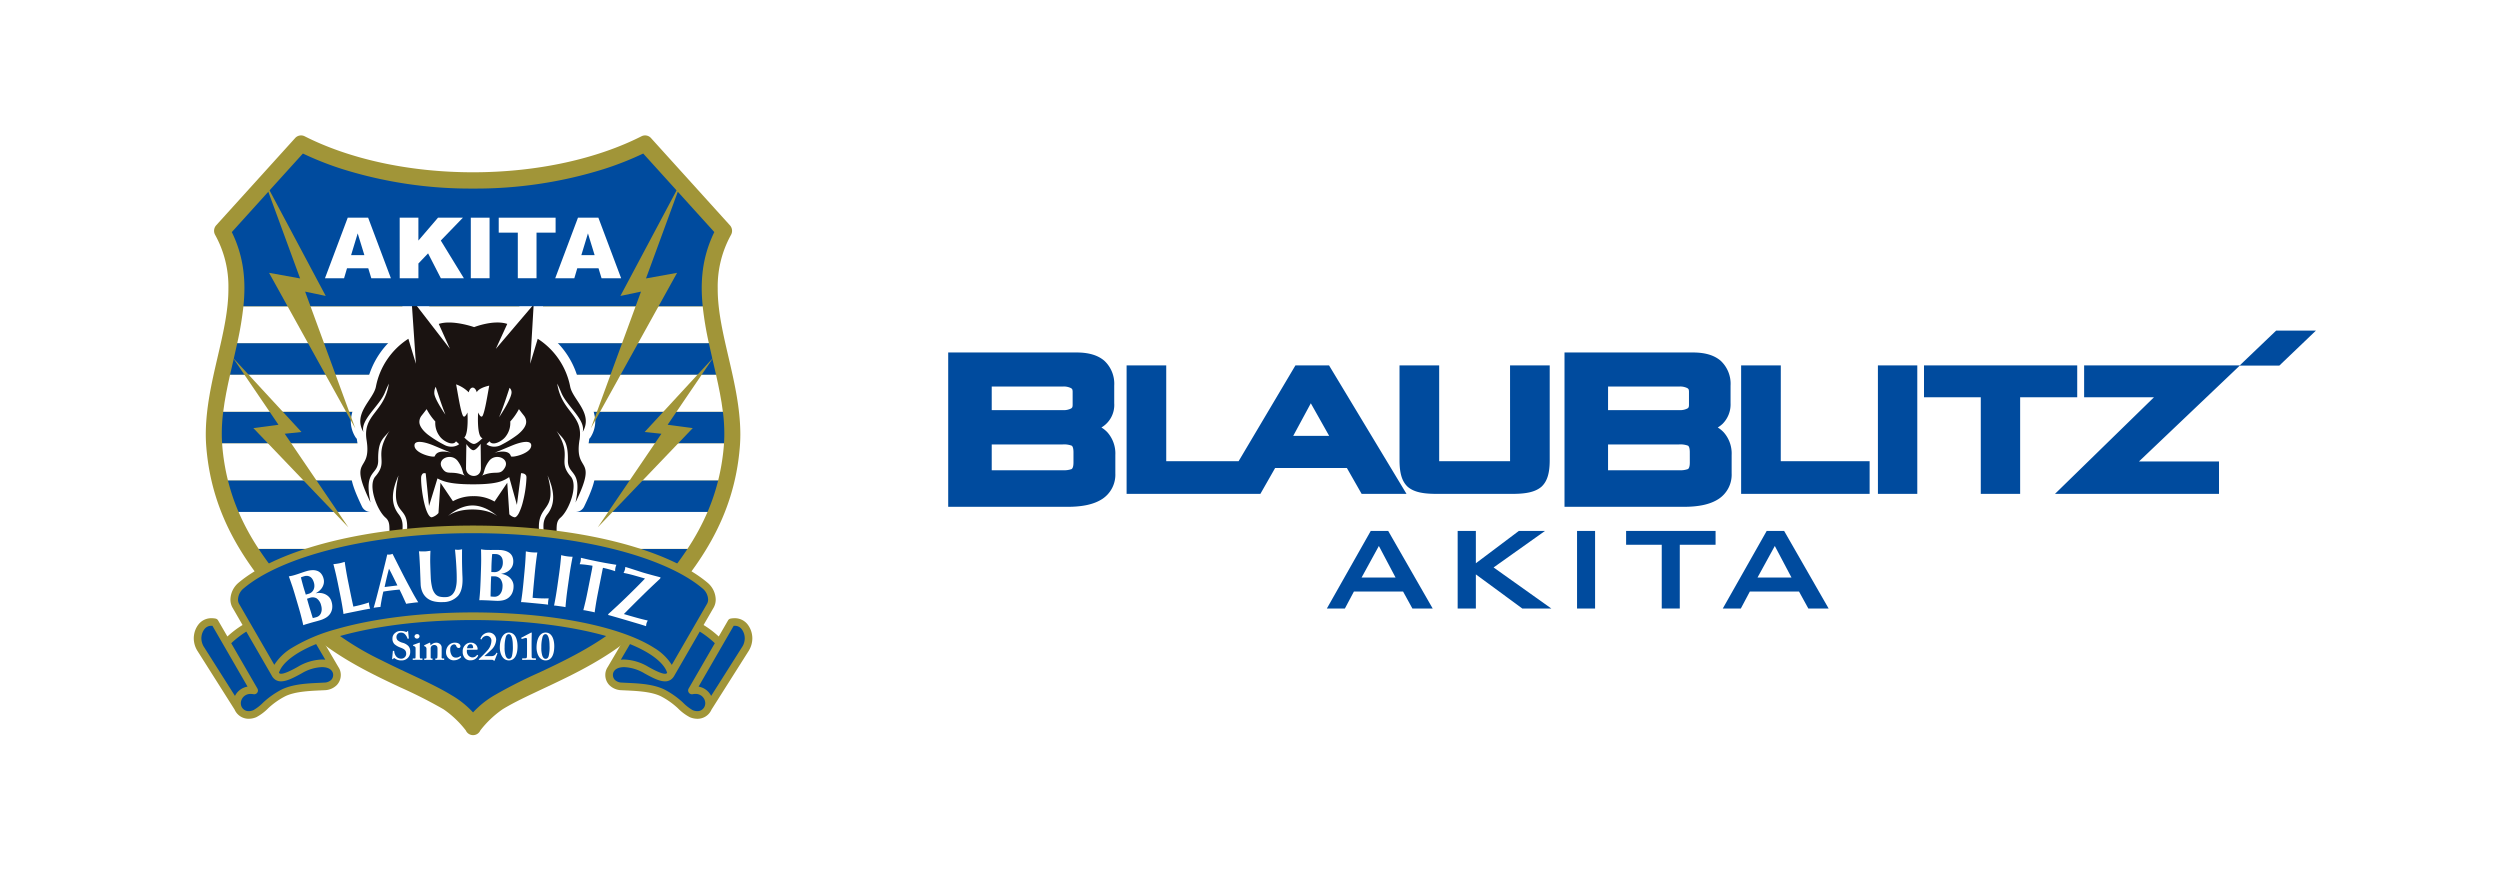 <svg xmlns="http://www.w3.org/2000/svg" width="662.963" height="230.865" viewBox="0 0 662.963 230.865"><g transform="translate(19840.85 14469.168)"><rect width="662.964" height="230.866" transform="translate(-19840.85 -14469.168)" fill="#fff"/><g transform="translate(-19845.875 -14698.164)"><g transform="translate(256.473 316.661)"><g transform="translate(100.414 53.129)"><path d="M314.724,375.648l11.64-20.575h4.627l11.8,20.575h-5.382l-2.474-4.505H321.9l-2.393,4.505Zm9.209-8.215h9.01l-4.425-8.372Z" transform="translate(-314.724 -355.073)" fill="#004b9e"/><path d="M344.545,375.648V355.073h4.825v8.574l11.4-8.574h6.937l-13.635,9.687,15.309,10.888h-7.695L349.37,366.6v9.052Z" transform="translate(-309.856 -355.073)" fill="#004b9e"/><path d="M371.762,375.648V355.073h4.783v20.575Z" transform="translate(-305.414 -355.073)" fill="#004b9e"/><path d="M397.179,358.742v16.906h-4.784V358.742h-9.449v-3.669h23.725v3.669Z" transform="translate(-303.588 -355.073)" fill="#004b9e"/><path d="M404.985,375.648l11.645-20.575h4.625l11.8,20.575h-5.381l-2.474-4.505H412.162l-2.39,4.505Zm9.21-8.215h9.012l-4.425-8.372Z" transform="translate(-299.991 -355.073)" fill="#004b9e"/></g><path d="M269.033,334.283a6.93,6.93,0,0,0,3.394-6.442v-4.651a8.324,8.324,0,0,0-2.63-6.609c-1.8-1.545-4.305-2.187-7.349-2.189H228.4v40.93h31.685c3.891-.007,6.953-.625,9.2-2.1a7.7,7.7,0,0,0,3.438-6.772v-4.873a8.471,8.471,0,0,0-2.1-6.009A7.487,7.487,0,0,0,269.033,334.283Zm-29.089-10.856h18.812a4.268,4.268,0,0,1,2.257.441c.279.227.355.3.387.874v3.619c-.033.569-.108.644-.387.871a4.238,4.238,0,0,1-2.257.443H239.944Zm21.678,20.212c-.02,1.217-.307,1.552-.513,1.68a6.068,6.068,0,0,1-2.353.3H239.944v-6.84l18.812,0v0a5.827,5.827,0,0,1,2.39.327c.169.1.456.442.476,1.654Zm58.857-25.815-15.068,25.4H286.22l0-25.4h-10.51v34.065h35.476l3.914-6.867h19.026l3.911,6.865h11.9L329.4,317.824ZM319.9,336.5l4.663-8.636,4.861,8.636Zm57.5,6.72H358.6v-25.4H348.084v25.262c.022,3.063.535,5.416,2.176,6.931,1.656,1.417,4.072,1.848,7.367,1.873H378.3c3.292-.024,5.718-.458,7.392-1.865,1.67-1.505,2.205-3.872,2.221-6.939V317.824H377.394Zm55.078-8.937a7.433,7.433,0,0,0,1.327-1.017,7.315,7.315,0,0,0,2.066-5.425v-4.651a8.329,8.329,0,0,0-2.631-6.609c-1.8-1.545-4.3-2.187-7.347-2.189H391.836v40.93h31.687c3.891-.007,6.953-.625,9.2-2.1a7.7,7.7,0,0,0,3.435-6.772v-4.873a8.472,8.472,0,0,0-2.1-6.009A7.467,7.467,0,0,0,432.472,334.283Zm-29.089-10.856h18.812a4.25,4.25,0,0,1,2.252.441c.285.227.357.3.39.874v3.619c-.033.569-.1.644-.39.871a4.22,4.22,0,0,1-2.252.443H403.383Zm21.678,20.212c-.017,1.217-.307,1.552-.519,1.68a6.01,6.01,0,0,1-2.347.3H403.383v-6.84l18.812,0v0a5.789,5.789,0,0,1,2.387.327c.173.1.462.442.479,1.654Zm24.128-25.815H438.673v34.065H472.75V343.22H449.185Zm25.756,34.065h10.438V317.824H474.945ZM527.8,317.824H487.168v8.445h15.058l0,25.62h10.439v-25.62H527.8Zm-5.9,34.065h43.5v-8.594H544.174l26.78-25.471H529.631v8.445h18.523Z" transform="translate(-228.4 -308.585)" fill="#004b9e"/><path d="M532.506,309.4l-9.722,9.294h10.553l9.718-9.294Z" transform="translate(-180.349 -309.399)" fill="#004b9e"/></g><g transform="translate(56.411 264.91)"><path d="M122.156,417.062h0a126.432,126.432,0,0,0-11.458-5.8c-8.8-4.136-19.227-9.128-27.388-17.631-13.463-14.016-22.481-27.492-24.017-46.013q-.147-1.771-.144-3.526c.065-13.773,6.064-26.722,6-38.641a28.173,28.173,0,0,0-3.526-14.177,2.186,2.186,0,0,1,.283-2.528l20.944-23.142a2.105,2.105,0,0,1,2.51-.473c11.614,5.891,27.354,9.556,44.671,9.551s33.057-3.661,44.671-9.551a2.1,2.1,0,0,1,2.508.473L198.15,288.75a2.182,2.182,0,0,1,.283,2.528,28.224,28.224,0,0,0-3.528,14.177c-.066,11.92,5.935,24.869,6,38.641,0,1.168-.045,2.345-.143,3.522-1.533,18.524-10.549,32-24.015,46.016-6.117,6.382-13.523,10.777-20.544,14.327s-13.7,6.276-18.306,9.1a26.562,26.562,0,0,0-5.938,5.624,2.106,2.106,0,0,1-3.858,0,26.435,26.435,0,0,0-5.939-5.624" transform="translate(-55.964 -264.91)" fill="#a19538"/><path d="M196.06,333.816a46.035,46.035,0,0,0-.378-5.921H63.177a46.673,46.673,0,0,0-.379,5.921c0,.827.036,1.652.088,2.475H195.976c.052-.821.084-1.648.084-2.475" transform="translate(-55.369 -254.629)" fill="#004b9e"/><path d="M191.654,312.259H66.591c-.608,2.817-1.281,5.616-1.91,8.4H193.566c-.629-2.779-1.305-5.578-1.912-8.4" transform="translate(-55.061 -257.181)" fill="#004b9e"/><path d="M194.211,343.534H64.194a54.682,54.682,0,0,0,2.829,8.4H191.381a54.311,54.311,0,0,0,2.83-8.4" transform="translate(-55.141 -252.077)" fill="#004b9e"/><path d="M84.4,374.809a74.913,74.913,0,0,0,17.224,11.347c6.842,3.466,13.519,6.167,18.6,9.274a24.125,24.125,0,0,1,5.678,4.552h0a24.142,24.142,0,0,1,5.677-4.552,128.081,128.081,0,0,1,11.87-6.02c7.941-3.721,16.811-8.036,23.946-14.6Z" transform="translate(-51.843 -246.972)" fill="#004b9e"/><path d="M184.915,359.171H71.2a91.217,91.217,0,0,0,6.28,8.4H178.635a91.218,91.218,0,0,0,6.28-8.4" transform="translate(-53.997 -249.524)" fill="#004b9e"/><path d="M189.754,303.88H67.955a87.91,87.91,0,0,1-1.632,9.747H191.386a87.636,87.636,0,0,1-1.632-9.747" transform="translate(-54.793 -258.549)" fill="#fff"/><path d="M193.821,319.476H64.935c-.743,3.292-1.414,6.556-1.811,9.793h132.5c-.4-3.237-1.067-6.5-1.808-9.793" transform="translate(-55.315 -256.003)" fill="#fff"/><path d="M195.919,335.793c.021-.225.029-.454.044-.679H62.874c.015.226.023.455.044.679a57.631,57.631,0,0,0,1.491,9.115H194.427a57.628,57.628,0,0,0,1.492-9.115" transform="translate(-55.356 -253.451)" fill="#fff"/><path d="M190.984,350.751H66.626a63.32,63.32,0,0,0,5.323,9.794H185.662a62.825,62.825,0,0,0,5.322-9.794" transform="translate(-54.744 -250.899)" fill="#fff"/><path d="M102.121,383.168c.043,0,.064.021.064.084a2.44,2.44,0,0,0,.4,1.209,1.643,1.643,0,0,0,1.4.761,1.294,1.294,0,0,0,1.376-1.238c0-.972-.444-1.291-1.566-1.713a5.029,5.029,0,0,1-1.545-.89,2.008,2.008,0,0,1-.53-1.513,1.808,1.808,0,0,1,.741-1.484,2.18,2.18,0,0,1,1.5-.506,3.324,3.324,0,0,1,1.333.255.178.178,0,0,0,.222-.033l.14-.137a.193.193,0,0,1,.147-.064c.063,0,.083.064.083.172,0,.168.171,1.649.171,1.754,0,.043-.02.063-.063.074l-.17.052c-.042.012-.084,0-.107-.064a3.011,3.011,0,0,0-.654-1.12,1.39,1.39,0,0,0-1.1-.444,1.13,1.13,0,0,0-1.185,1.07,1.277,1.277,0,0,0,.3.949,3.468,3.468,0,0,0,1.29.656,3.345,3.345,0,0,1,1.521.826,2.034,2.034,0,0,1,.532,1.514,2.207,2.207,0,0,1-2.244,2.35,2.753,2.753,0,0,1-1.8-.509c-.127-.083-.191-.126-.255-.126s-.106.085-.169.19-.106.124-.191.124-.128-.06-.128-.168c.021-.128.17-1.839.191-1.968.012-.063.022-.084.064-.084Z" transform="translate(-49.029 -246.471)" fill="#fff"/><path d="M107.083,382.4c0-.318-.064-.53-.55-.656-.1-.022-.1-.052-.1-.1v-.116c0-.044.02-.064.072-.084.148-.065,1.2-.435,1.376-.51a.707.707,0,0,1,.254-.062c.063,0,.1.041.085.126-.022.169-.022.848-.022,1.725v1.142c0,.4,0,.783.022.91.02.188.064.275.169.275h.423c.086,0,.106.022.106.074v.212c0,.063-.02.106-.085.106-.084,0-.571-.031-1.28-.031-.614,0-1.015.031-1.142.031-.055,0-.085-.021-.085-.106v-.2c0-.062.042-.084.107-.084h.464c.106,0,.159-.042.169-.212.012-.316.022-.656.022-.952Zm.359-2.615a.617.617,0,0,1-.646-.592.651.651,0,0,1,.71-.592.576.576,0,0,1,.623.547.632.632,0,0,1-.687.637" transform="translate(-48.264 -246.354)" fill="#fff"/><path d="M110.2,380.636a.543.543,0,0,1,.211-.083c.063,0,.106.041.127.126l.086.548h.063a1.8,1.8,0,0,1,.529-.422,1.68,1.68,0,0,1,.847-.251,1.48,1.48,0,0,1,.933.251,1.2,1.2,0,0,1,.58,1.09v1.525c0,.34-.013.806-.013,1.016,0,.234.128.3.256.3h.3c.1,0,.127.022.127.074v.241c0,.056-.021.077-.084.077-.084,0-.4-.031-1.142-.031-.636,0-.974.031-1.038.031s-.086-.043-.086-.127v-.181c0-.062.023-.084.128-.084h.212c.085,0,.17-.062.191-.255a8.648,8.648,0,0,0,.042-.993v-1.218c0-.421-.02-.7-.276-.908a.8.8,0,0,0-.633-.192.983.983,0,0,0-.678.276,1.087,1.087,0,0,0-.222.753v2.179c0,.233.054.359.2.359h.191c.085,0,.107.022.107.1v.19c0,.063-.022.106-.086.106s-.358-.031-.993-.031c-.656,0-1,.031-1.06.031-.042,0-.062-.043-.062-.106v-.2c0-.062.02-.084.106-.084h.211c.127,0,.275-.042.275-.212V382.14a.66.66,0,0,0-.443-.613l-.086-.044a.109.109,0,0,1-.084-.106v-.085c0-.043.042-.084.106-.1Z" transform="translate(-47.838 -246.034)" fill="#fff"/><path d="M117.908,384.276a.087.087,0,0,1,0,.127,2.571,2.571,0,0,1-1.789.814,2,2,0,0,1-1.694-.7,2.133,2.133,0,0,1-.506-1.459,2.615,2.615,0,0,1,.782-1.9,2.227,2.227,0,0,1,1.546-.611c1.226,0,1.5.635,1.5.952a.442.442,0,0,1-.465.463.676.676,0,0,1-.634-.528.623.623,0,0,0-.656-.434,1.142,1.142,0,0,0-.952,1.23,2.8,2.8,0,0,0,.413,1.713,1.228,1.228,0,0,0,1.089.57,1.713,1.713,0,0,0,1.142-.4.073.073,0,0,1,.1.01Z" transform="translate(-47.024 -246.034)" fill="#fff"/><path d="M118.821,382.741a1.6,1.6,0,0,0,1.376,1.715,1.43,1.43,0,0,0,1.281-.614c.042-.074.085-.074.127-.05l.159.093c.052.031.073.074,0,.213a2.1,2.1,0,0,1-1.927,1.12,1.83,1.83,0,0,1-1.523-.573,2.381,2.381,0,0,1-.592-1.744,2.184,2.184,0,0,1,.518-1.567,1.993,1.993,0,0,1,1.841-.781,1.726,1.726,0,0,1,1.6,1.691c0,.161-.106.17-.3.17h-2.561Zm1.313-.711c.222,0,.349-.063.349-.145,0-.318-.106-.942-.656-.942-.519,0-.836.382-.974,1.088Z" transform="translate(-46.403 -246.034)" fill="#fff"/><path d="M122.363,385.468c-.137,0-.286.01-.423.01s-.276.021-.423.021c-.064,0-.084,0-.128-.052a.206.206,0,0,1,.064-.213,29.862,29.862,0,0,0,2.159-2.179,3.968,3.968,0,0,0,1.125-2.594,1.259,1.259,0,0,0-1.273-1.353,1.54,1.54,0,0,0-1.312.89c-.043.083-.085.083-.126.06l-.169-.083c-.022-.02-.044-.042,0-.15a2.35,2.35,0,0,1,2.2-1.585A1.936,1.936,0,0,1,126,380.157a3.984,3.984,0,0,1-1.462,2.816c-.676.676-1.314,1.182-1.672,1.521h1.947a1.322,1.322,0,0,0,1.206-.8c.062-.107.084-.129.19-.065.106.042.138.084.106.17l-.72,1.818c-.043.085-.02.106-.147.106-.106,0-.106-.021-.148-.106-.065-.126-.255-.147-.637-.147Z" transform="translate(-45.806 -246.411)" fill="#fff"/><path d="M130.88,381.86c0,2.413-.825,3.768-2.283,3.768-1.82,0-2.415-2.074-2.415-3.365,0-2.392.912-4.021,2.393-4.021,1.8,0,2.305,2.031,2.305,3.619m-3.088-2.52a9.732,9.732,0,0,0-.339,2.755,6.841,6.841,0,0,0,.254,2.261c.234.636.53.848.89.848.336,0,.635-.169.8-.72a10.013,10.013,0,0,0,.233-2.835c0-1.673-.358-2.986-1.057-2.986-.382,0-.614.235-.783.677" transform="translate(-45.023 -246.411)" fill="#fff"/><path d="M132.6,380.209c0-.319-.063-.55-.254-.55a1.324,1.324,0,0,0-.443.086l-.634.19c-.043.022-.086.022-.107-.021l-.085-.213c-.022-.042,0-.085.065-.126l2.433-1.27a.418.418,0,0,1,.19-.064c.062,0,.085.04.085.169,0,.085-.044,1.733-.044,3.1v.443c0,.362.021,2.372.021,2.509,0,.548.043.614.637.614h.382c.083,0,.1.03.1.074v.262c0,.065-.022.086-.1.086s-1.525-.031-1.695-.031c-.212,0-1.692.031-1.756.031s-.084-.021-.084-.077v-.271c0-.065.041-.074.115-.074h.414c.634,0,.719-.022.739-.583.021-.3.021-1.9.021-2.2Z" transform="translate(-44.225 -246.411)" fill="#fff"/><path d="M139.252,381.86c0,2.413-.825,3.768-2.286,3.768-1.819,0-2.411-2.074-2.411-3.365,0-2.392.91-4.021,2.392-4.021,1.8,0,2.306,2.031,2.306,3.619m-3.091-2.52a9.774,9.774,0,0,0-.34,2.755,6.829,6.829,0,0,0,.256,2.261c.233.636.53.848.889.848.339,0,.634-.169.8-.72a10.013,10.013,0,0,0,.233-2.835c0-1.673-.359-2.986-1.056-2.986-.382,0-.615.235-.785.677" transform="translate(-43.656 -246.411)" fill="#fff"/><path d="M155.512,344.224a3.916,3.916,0,0,1-.343-1.851,12.343,12.343,0,0,1,.185-2.037l-.826-.135h0l.824.13c.036-.235.065-.469.088-.7a2.515,2.515,0,0,0,.42-.525,8.073,8.073,0,0,0,1.184-4.155,11.649,11.649,0,0,0-2.293-6.27,13.021,13.021,0,0,1-1.9-3.372,22.011,22.011,0,0,0-9.649-14.294,2.773,2.773,0,0,0-.384-.216l.391-6.665a2.519,2.519,0,0,0-4.433-1.781l-3.9,4.576a2.5,2.5,0,0,0-.4-.169,10.83,10.83,0,0,0-3.4-.5,20.807,20.807,0,0,0-6.214,1.09,24.382,24.382,0,0,0-6.64-1.088,11.063,11.063,0,0,0-3.5.508h0l-4.435-5.747a2.522,2.522,0,0,0-4.511,1.713l.556,8.1a3.086,3.086,0,0,0-.3.177A22.011,22.011,0,0,0,96.4,325.314a12.925,12.925,0,0,1-1.9,3.372,11.658,11.658,0,0,0-2.292,6.27,8.068,8.068,0,0,0,1.189,4.156,2.568,2.568,0,0,0,.414.523c.024.23.056.461.093.7a12.757,12.757,0,0,1,.186,2.039,3.759,3.759,0,0,1-.586,2.3,12.1,12.1,0,0,0-.785,1.463,6.259,6.259,0,0,0-.486,2.471c.03,2.211.856,4.646,2.948,9a2.518,2.518,0,0,0,2.088,1.413,11.227,11.227,0,0,0,2.525,3.43c.078.076.042.043.059.065a4.463,4.463,0,0,1,.1,1.232,8.485,8.485,0,0,0,1.505,5.2c1.427,1.936,3.791,3.486,7.734,4.923a2.515,2.515,0,0,0,2.4-.377c.178.072.35.137.519.2a2.216,2.216,0,0,1,1.269.933,3.488,3.488,0,0,1,.376,1.783c0,.169-.007.355-.02.561a2.516,2.516,0,0,0,1.971,2.621,6.4,6.4,0,0,0,.512,1.042,10.331,10.331,0,0,0,3.173,3.155,2.52,2.52,0,0,0,3.206-3.86,5.587,5.587,0,0,1-.922-1.124.911.911,0,0,1-.048-.092,2.443,2.443,0,0,1,.12-.314,12.215,12.215,0,0,0,1.446-5.557c0-.39-.021-.8-.058-1.214-.156-1.466-.443-2.582-.543-3.606.764.05,1.391.086,1.787.1.09.007.181.013.273.012h0c.078,0,.152,0,.228-.012.4-.019,1.025-.055,1.795-.1-.1,1.02-.389,2.14-.54,3.6q-.061.633-.062,1.227a10.873,10.873,0,0,0,1.007,4.589c.227.506.412.883.5,1.1.029.08.048.138.06.173a1.978,1.978,0,0,1-.159.271,7.048,7.048,0,0,1-.812.947,2.519,2.519,0,0,0,3.206,3.857,10.349,10.349,0,0,0,3.174-3.155,6.235,6.235,0,0,0,.509-1.041,2.516,2.516,0,0,0,1.973-2.638c-.013-.192-.021-.373-.021-.544a3.456,3.456,0,0,1,.377-1.783,2.213,2.213,0,0,1,1.267-.933c.169-.062.343-.127.519-.2a2.521,2.521,0,0,0,2.4.377,19.213,19.213,0,0,0,6.548-3.6,8.048,8.048,0,0,0,2.215-3.283,11.953,11.953,0,0,0,.49-3.826,2.453,2.453,0,0,1,.077-.628c.028-.05-.023.006.064-.081a11.247,11.247,0,0,0,2.525-3.43,2.511,2.511,0,0,0,2.086-1.413c2.093-4.353,2.915-6.789,2.95-9a6.3,6.3,0,0,0-.49-2.471c-.45-1.017-.853-1.511-1.025-1.916" transform="translate(-50.568 -259.175)" fill="#fff"/><path d="M152.513,339.582c1.079-6.775-4.766-7.289-5.914-14.953.315.647.678,1.453,1.093,2.453,1.459,3.514,6.561,7.227,5.647,10.391,2.92-4.925-2.689-8.626-3.312-12.066a19.473,19.473,0,0,0-8.6-12.663l-2,6.629.924-15.736-10.034,11.785,3.03-6.618c-3.612-1.2-8.785.852-8.785.852s-5.759-2.045-9.378-.845l2.967,6.611-10.2-13.206,1.171,17.158-2-6.629a19.473,19.473,0,0,0-8.6,12.663c-.623,3.44-6.229,7.141-3.314,12.066-.911-3.164,4.192-6.877,5.651-10.391.413-1,.778-1.806,1.09-2.453-1.146,7.664-6.99,8.179-5.912,14.953,1.458,9.145-5.122,3.853,1.054,16.571-1.923-8.9,2.1-7.031,2.025-11.219-.1-5.493,1.531-5.752,3.044-7.81-4.5,6.94-.069,7.852-3.787,12.123-2.074,2.381.437,9,2.7,10.934,2.953,2.525-2.684,6.877,8.614,10.963-7.217-5.11-2.188-8.091-5.139-11.866-2.23-2.851-1.822-6.286-.038-10.3-2.532,11.476,2.789,7.26,2.261,14.6-.322,4.51,3.327,6.479,5.837,7.39,2.7.979,3.459,3.164,3.277,5.8,2.005-6.684-3.462-5.979-3.462-9.323a4.914,4.914,0,0,1,.563-2.752c-.106,1.234.691,3.186,2.91,4.862,5.236,3.955-2.2,7.213,4.547,11.784-4.01-4.045.363-4.045-.181-9.848-.187-1.974-.954-3.925-.378-6.52,1.939.147,3.712.251,4.384.284h0c.675-.033,2.447-.137,4.385-.284.576,2.6-.188,4.546-.377,6.52-.548,5.8,3.828,5.8-.18,9.848,6.743-4.57-.69-7.829,4.547-11.784,2.219-1.676,3.012-3.628,2.912-4.862a4.954,4.954,0,0,1,.56,2.752c0,3.344-5.467,2.639-3.462,9.323-.183-2.641.573-4.825,3.277-5.8,2.511-.911,6.162-2.88,5.837-7.39-.528-7.34,5.075-4.616,2.264-14.6,1.782,4.012,2.188,7.447-.038,10.3-2.955,3.775,2.078,6.756-5.143,11.866,11.3-4.086,5.664-8.438,8.617-10.963,2.262-1.933,4.776-8.553,2.7-10.934-3.721-4.271.707-5.183-3.789-12.123,1.513,2.058,3.145,2.317,3.046,7.81-.081,4.189,3.943,2.318,2.021,11.219,6.178-12.719-.4-7.426,1.056-16.571" transform="translate(-50.214 -258.821)" fill="#1a1311"/><path d="M136.366,345.912c-.2-.439-.635-.687-1.383-.7l-1.093,8.407-2.053-7.372a9.19,9.19,0,0,1-1.843,1c-1.345.522-3.468.92-7.62.922s-6.344-.339-7.831-.824a10.666,10.666,0,0,1-1.719-.746l-2.242,7.326-.877-8.671a2,2,0,0,0-.363-.048c-.4.016-.516.145-.784.7a3.06,3.06,0,0,0-.073.843c-.006,2.067.636,6.9,1.733,9.078.364.741.769,1.1,1.05,1.077a.418.418,0,0,0,.076,0,3.664,3.664,0,0,0,1.745-1.128l.525-8.032,3.314,4.9a10.932,10.932,0,0,1,5.451-1.335h.016a10.627,10.627,0,0,1,5.559,1.431l3.379-4.995.548,8.372a2.669,2.669,0,0,0,1.346.789.386.386,0,0,0,.074,0c.294.023.735-.368,1.132-1.142a14.976,14.976,0,0,0,1.052-2.991,30.326,30.326,0,0,0,.936-6.245,2.125,2.125,0,0,0-.055-.62M115.587,356.6s1.96-1.761,6.512-1.761,6.579,1.761,6.579,1.761-2.933-2.824-6.547-2.824-6.544,2.824-6.544,2.824m-3.468-15.894c.687-1.863,3.668-1.081,4.345-.914-.615-.2-3.492-1.43-4.637-1.909-2.26-.943-5.005-1.554-5.1-.108-.154,2.229,5.209,3.436,5.4,2.931m20.453-2.823c-1.147.479-4.02,1.7-4.639,1.909.679-.166,3.855-.949,4.347.914.135.518,5.546-.7,5.4-2.931-.1-1.446-2.844-.835-5.1.108M114,343.748c1.388,2.382,2.389.462,6.29,2.2-1.031-.4-.373-1.588-2.062-3.917s-5.637-.7-4.227,1.715m8.347-4.624c-.748,0-1.86-1.631-1.86-1.631s-.09,5.522-.09,6.4c0,2.558,3.946,2.913,3.946,0,0-1.072-.07-6.454-.07-6.454s-1.178,1.684-1.926,1.684m2.057,6.826c3.9-1.74,4.9.18,6.292-2.2,1.409-2.419-2.543-4.039-4.231-1.715s-1.029,3.515-2.061,3.917m-14.03-10.889a29.564,29.564,0,0,0,4.227,2.627,3.878,3.878,0,0,0,1.9.5,3.561,3.561,0,0,0,1.556-.345,2.068,2.068,0,0,0,.513-.333c-.028-.027-.058-.059-.092-.086-.185-.176-.444-.4-.746-.668-.76,1.375-3.4-.021-4.3-1.307a5.788,5.788,0,0,1-1.183-3.939,15.87,15.87,0,0,1-2.3-3.283c-.339.453-.793,1.049-1.384,1.788a2.692,2.692,0,0,0-.542,1.561c-.024,1.126.947,2.387,2.347,3.487m15.434,2.449a2.121,2.121,0,0,0,.352.245,3.538,3.538,0,0,0,1.722.43,3.882,3.882,0,0,0,1.9-.5A29.56,29.56,0,0,0,134,335.061c1.4-1.1,2.373-2.361,2.349-3.487a2.7,2.7,0,0,0-.54-1.558c-.591-.74-1.05-1.338-1.385-1.791a15.885,15.885,0,0,1-2.3,3.283,5.772,5.772,0,0,1-1.181,3.939c-.9,1.287-3.539,2.682-4.3,1.307-.219.193-.42.37-.584.518-.1.085-.186.169-.259.238M112.349,322.3a3.5,3.5,0,0,0-.366,1.691c0,.982,1.27,3.273,2.95,5.7-1.063-2.642-1.957-5.523-2.584-7.387m8.423,6.813s.376,5.572-.843,6.643c1.071,1.038,2,1.7,2.563,1.7.529,0,1.346-.6,2.286-1.537-1.611-.294-1.171-6.811-1.171-6.811s.783,1.859,1.256.747c.614-1.431,1.184-5.125,1.689-7.863-1.63.356-3.031,1.026-3.3,1.776-.443-1.585-1.66-1.758-2.141,0a8.907,8.907,0,0,0-3.342-2.11c.521,2.761,1.11,6.71,1.749,8.2.477,1.112,1.257-.747,1.257-.747m11.167-6.543c-.68,2.04-1.646,5.125-2.786,7.822,1.845-2.748,3.313-5.5,3.313-6.591a1.622,1.622,0,0,0-.527-1.231" transform="translate(-48.199 -255.646)" fill="#fff"/><path d="M129.431,278.328c-17.217,0-32.962-3.473-45.124-9.294L65.454,289.869a32.91,32.91,0,0,1,3.341,14.913c-.009,1.6-.1,3.2-.264,4.787-1.162,11.6-5.786,22.892-5.732,33.856q0,1.583.133,3.156c1.049,12.4,5.577,22.279,12.971,32,12.27-6,31.675-9.875,53.528-9.875s41.261,3.876,53.531,9.877c7.4-9.722,11.922-19.6,12.971-32,.09-1.048.128-2.1.128-3.156.057-10.963-4.567-22.257-5.73-33.856-.159-1.588-.254-3.187-.264-4.787a32.853,32.853,0,0,1,3.343-14.913l-18.855-20.835c-12.163,5.821-27.9,9.289-45.123,9.294" transform="translate(-55.369 -264.237)" fill="none"/><path d="M204.483,383a5.977,5.977,0,0,0-1.285-3.037,4.3,4.3,0,0,0-3.372-1.545,5.458,5.458,0,0,0-1.056.1,1.007,1.007,0,0,0-.682.484l-2.466,4.269a24.65,24.65,0,0,0-4.019-3.048l2.728-4.723.022-.043a4.364,4.364,0,0,0,.47-2.014,6.012,6.012,0,0,0-2.185-4.453c-10.826-9.058-34.54-15.115-62.165-15.139-27.625.024-51.338,6.081-62.144,15.122a6.022,6.022,0,0,0-2.2,4.469,4.417,4.417,0,0,0,.47,2.019l.022.038,2.727,4.723a24.819,24.819,0,0,0-4.02,3.048L62.858,379a1.015,1.015,0,0,0-.683-.484,5.478,5.478,0,0,0-1.057-.1,4.3,4.3,0,0,0-3.371,1.545,5.947,5.947,0,0,0-1.284,3.033,5.3,5.3,0,0,0-.051.756,6.35,6.35,0,0,0,.854,3.144l0,.006,9.972,15.754a4.049,4.049,0,0,0,3.733,2.432h.019a5.316,5.316,0,0,0,1.989-.412,12.838,12.838,0,0,0,3.2-2.406,20.284,20.284,0,0,1,4.307-3.06c2.813-1.487,7.524-1.537,10.64-1.7a4.7,4.7,0,0,0,3.213-1.361,3.869,3.869,0,0,0,1.061-2.675,3.765,3.765,0,0,0-.378-1.655h0v0c-.008-.017-.022-.033-.031-.052a4.18,4.18,0,0,0-.251-.432l-3.974-6.773c9.48-3.423,23.773-5.667,39.706-5.653,13.859,0,26.462,1.668,35.756,4.371,1.4.4,2.708.835,3.948,1.285l-3.974,6.772a4.069,4.069,0,0,0-.28.486,3.765,3.765,0,0,0-.379,1.659,3.873,3.873,0,0,0,1.061,2.672,4.7,4.7,0,0,0,3.214,1.361c3.115.165,7.826.215,10.638,1.7a20.42,20.42,0,0,1,4.31,3.063,12.794,12.794,0,0,0,3.2,2.4,5.286,5.286,0,0,0,1.99.414h.02a4.046,4.046,0,0,0,3.73-2.429l9.972-15.756,0-.006a6.336,6.336,0,0,0,.855-3.144,5.521,5.521,0,0,0-.05-.751" transform="translate(-56.411 -250.393)" fill="#a19538"/><path d="M75.833,388.489a.8.8,0,0,0,.154.149.663.663,0,0,0,.409.1c.613.028,2.109-.511,4.489-1.876a13.352,13.352,0,0,1,6.345-1.9,7.261,7.261,0,0,1,.889.049l-2.43-4.145c-5.63,2.278-9.1,5.081-9.856,7.62" transform="translate(-53.241 -245.982)" fill="#004b9e"/><path d="M89,387.444a11.406,11.406,0,0,0-5.351,1.638c-2.492,1.389-4.055,2.109-5.481,2.136a2.684,2.684,0,0,1-1.553-.454,3.108,3.108,0,0,1-.967-1.138l-6.7-11.6a24.621,24.621,0,0,0-4,3.086L71.9,393.133a1.005,1.005,0,0,1-1.059,1.491,4,4,0,0,0-.7-.065,2.514,2.514,0,0,0-2.65,2.422c0,.058,0,.119.01.186a2.061,2.061,0,0,0,2.093,1.954,3.269,3.269,0,0,0,1.228-.264,11.811,11.811,0,0,0,2.62-2.044,22.344,22.344,0,0,1,4.722-3.348c3.53-1.8,8.409-1.724,11.446-1.922a2.693,2.693,0,0,0,1.87-.733,1.87,1.87,0,0,0,.5-1.29,1.756,1.756,0,0,0-.17-.764c-.4-.807-1.288-1.295-2.816-1.313" transform="translate(-55.016 -246.447)" fill="#004b9e"/><path d="M58.693,382.094h0l8.357,13.2a4.583,4.583,0,0,1,3.338-2.464l-9.309-16.122c-.085,0-.164-.009-.243-.009a2.268,2.268,0,0,0-1.832.832,3.979,3.979,0,0,0-.828,2.007,3.322,3.322,0,0,0-.031.48,4.482,4.482,0,0,0,.541,2.06Z" transform="translate(-56.128 -246.663)" fill="#004b9e"/><path d="M156.2,380.869l-2.43,4.145a6.707,6.707,0,0,1,.827-.049h.062a13.352,13.352,0,0,1,6.343,1.9c2.381,1.366,3.876,1.9,4.489,1.876a.664.664,0,0,0,.408-.1.687.687,0,0,0,.156-.149c-.757-2.539-4.224-5.34-9.855-7.62" transform="translate(-40.52 -245.982)" fill="#004b9e"/><path d="M151.965,389.526a1.871,1.871,0,0,0,.5,1.286,2.7,2.7,0,0,0,1.873.733c3.038.2,7.913.119,11.445,1.922a22.6,22.6,0,0,1,4.722,3.344,11.68,11.68,0,0,0,2.617,2.046,3.271,3.271,0,0,0,1.231.265,2.06,2.06,0,0,0,2.091-1.947,1.624,1.624,0,0,0,.009-.2,2.514,2.514,0,0,0-2.647-2.419,3.522,3.522,0,0,0-.7.071,1.011,1.011,0,0,1-1.06-1.5l6.941-12.025A24.661,24.661,0,0,0,175,378.02l-6.7,11.6a3.151,3.151,0,0,1-.968,1.146,2.7,2.7,0,0,1-1.555.455c-1.425-.026-2.99-.748-5.478-2.137a11.417,11.417,0,0,0-5.353-1.638c-1.526.019-2.417.506-2.814,1.311l0,0a1.711,1.711,0,0,0-.168.765" transform="translate(-40.814 -246.448)" fill="#004b9e"/><path d="M182.873,377.532a2.263,2.263,0,0,0-1.832-.832c-.076,0-.155,0-.24.009l-9.309,16.122a4.57,4.57,0,0,1,3.335,2.464l8.359-13.206.007-.01c.01-.019.031-.057.058-.108a4.543,4.543,0,0,0,.2-.443,4.319,4.319,0,0,0,.286-1.509,3.609,3.609,0,0,0-.033-.484,3.944,3.944,0,0,0-.827-2" transform="translate(-37.627 -246.663)" fill="#004b9e"/><path d="M181.534,390.5l9.4-16.28a2.4,2.4,0,0,0,.227-1.055,3.985,3.985,0,0,0-1.489-2.928c-10.028-8.493-33.544-14.675-60.846-14.647-27.3-.028-50.813,6.155-60.825,14.629a4,4,0,0,0-1.506,2.945,2.432,2.432,0,0,0,.234,1.072L76.119,390.5a14.043,14.043,0,0,1,4.684-4.505,45.688,45.688,0,0,1,11.7-4.943c9.547-2.768,22.294-4.449,36.318-4.453,21.049.021,39.176,3.74,48.025,9.4a14.027,14.027,0,0,1,4.683,4.505" transform="translate(-54.765 -250.11)" fill="#004b9e"/><path d="M182.278,381.8h0Z" transform="translate(-35.866 -245.831)" fill="#004b9e"/><path d="M78.923,368.07c-.264-.8-.547-1.6-.841-2.406.212-.035.437-.08.683-.129s.515-.121.813-.209c.512-.15,1.046-.326,1.6-.521s1.084-.372,1.6-.525a6.223,6.223,0,0,1,1.518-.261,3.454,3.454,0,0,1,1.3.179,2.38,2.38,0,0,1,1.009.687,3.245,3.245,0,0,1,.653,1.252,2.842,2.842,0,0,1,.086,1.418,3.324,3.324,0,0,1-.473,1.146,3.737,3.737,0,0,1-.783.854,4.743,4.743,0,0,1-.841.556l.01.04a3.959,3.959,0,0,1,1.024-.088,3.791,3.791,0,0,1,1.217.245,3.424,3.424,0,0,1,1.134.722,2.917,2.917,0,0,1,.775,1.335,4.189,4.189,0,0,1,.164,1.84,3.408,3.408,0,0,1-.585,1.444,3.565,3.565,0,0,1-1.145,1.021,6.764,6.764,0,0,1-1.5.636c-.477.144-.922.268-1.337.377s-.848.228-1.3.363c-.321.094-.651.192-.99.29a7.3,7.3,0,0,0-.8.279c-.176-.792-.371-1.6-.584-2.422s-.471-1.75-.781-2.791l-.756-2.564q-.459-1.565-.86-2.77m5.43-1.622a1.88,1.88,0,0,0-.536-.6,1.844,1.844,0,0,0-.73-.3,2.088,2.088,0,0,0-.947.085c-.262.078-.442.134-.542.17a2.277,2.277,0,0,0-.319.145c.114.472.234.949.364,1.43s.242.885.337,1.212.2.663.3.97.192.62.287.948l.806-.238a2.042,2.042,0,0,0,.7-.369,2.02,2.02,0,0,0,.52-.639,2.289,2.289,0,0,0,.247-.878,2.957,2.957,0,0,0-.131-1.11,3.85,3.85,0,0,0-.352-.828m1.127,5.077a2.139,2.139,0,0,0-1.829-.169c-.166.049-.308.1-.426.137s-.231.079-.339.109c.078.265.156.537.234.824s.174.622.288,1.011c.088.3.183.608.282.922s.191.615.281.92.173.576.252.827.145.455.194.619c.168-.037.327-.073.472-.109s.319-.084.522-.142a1.829,1.829,0,0,0,1.18-1.077,2.7,2.7,0,0,0,.194-.928,3.519,3.519,0,0,0-.162-1.141,3.058,3.058,0,0,0-1.146-1.8" transform="translate(-52.874 -248.733)" fill="#fff"/><path d="M88.856,365.2q-.288-1.235-.614-2.472c.211-.015.442-.038.689-.072s.525-.076.831-.135.576-.127.815-.2.462-.137.663-.2q.183,1.267.4,2.515c.142.834.32,1.786.537,2.849l.53,2.621q.223,1.1.439,2.116t.387,1.768c.693-.141,1.385-.3,2.071-.48s1.376-.385,2.065-.618c0,.147.013.278.023.4a4.5,4.5,0,0,0,.079.485c.042.2.081.363.116.477a1.385,1.385,0,0,0,.113.279c-.332.052-.74.127-1.223.215s-1.143.224-1.984.393l-1.811.366-1.088.221c-.275.055-.48.1-.62.135s-.256.069-.35.1c-.113-.807-.242-1.624-.385-2.458s-.321-1.783-.537-2.849l-.532-2.62c-.215-1.065-.42-2.014-.612-2.836" transform="translate(-51.215 -249.042)" fill="#fff"/><path d="M109.252,373.151c-.3.007-.583.034-.848.066s-.526.063-.786.1-.52.065-.787.1-.526.08-.782.136c-.277-.613-.562-1.235-.854-1.874s-.6-1.273-.913-1.907c-.4.036-.793.078-1.189.117s-.79.087-1.186.14c-.322.036-.64.081-.962.128s-.64.1-.957.148q-.248,1.042-.439,2.075t-.332,2.021a2.635,2.635,0,0,0-.441.017l-.433.053c-.15.019-.3.038-.446.056a3.341,3.341,0,0,0-.478.1c.108-.357.247-.85.42-1.477s.359-1.34.562-2.129.421-1.642.653-2.547.463-1.826.691-2.753.455-1.838.676-2.736.419-1.737.6-2.51c.124.009.245.019.359.023a2.069,2.069,0,0,0,.356-.014,2.226,2.226,0,0,0,.347-.071l.343-.113c.533,1.053,1.1,2.186,1.711,3.39s1.213,2.389,1.822,3.549,1.2,2.258,1.763,3.294,1.079,1.912,1.53,2.624m-7.763-8.92q-.337,1.232-.62,2.424t-.544,2.435l3.39-.42q-.558-1.138-1.095-2.232t-1.131-2.207" transform="translate(-49.717 -249.341)" fill="#fff"/><path d="M111.861,373.1a4.626,4.626,0,0,1-1.84-.794,4.261,4.261,0,0,1-1.277-1.534,5.729,5.729,0,0,1-.55-2.346c-.026-.525-.045-.99-.058-1.4s-.029-.794-.045-1.148-.029-.694-.038-1.022-.023-.668-.041-1.018c-.05-1.063-.1-1.919-.141-2.573s-.086-1.145-.126-1.47c.25.015.5.027.767.031s.516,0,.767,0,.5-.035.761-.067.515-.066.762-.1q-.1,1.914-.055,3.555t.121,3.328a14,14,0,0,0,.379,2.875,4.148,4.148,0,0,0,.8,1.662,2.237,2.237,0,0,0,1.2.741,5.775,5.775,0,0,0,1.612.121,2.46,2.46,0,0,0,1.722-.674,3.659,3.659,0,0,0,.886-1.617,8.708,8.708,0,0,0,.293-2.265q.016-1.272-.051-2.645-.065-1.356-.165-2.7c-.066-.893-.148-1.795-.241-2.7.174.021.345.036.506.048a3.252,3.252,0,0,0,.449.006,2.945,2.945,0,0,0,.464-.051c.149-.027.3-.058.464-.092-.013.29-.019.676-.02,1.163s0,1.047,0,1.683.017,1.335.036,2.1.047,1.575.087,2.426q.162,3.415-1.164,4.965a5.371,5.371,0,0,1-4.029,1.677,8.869,8.869,0,0,1-2.24-.161" transform="translate(-48.032 -249.513)" fill="#fff"/><path d="M122,361.818c0-.846-.014-1.7-.04-2.551.211.036.44.065.69.1s.526.048.836.056q.8.03,1.681.009c.585-.01,1.146-.009,1.679.009a6.058,6.058,0,0,1,1.523.229,3.535,3.535,0,0,1,1.175.579,2.352,2.352,0,0,1,.742.97,3.247,3.247,0,0,1,.223,1.394,2.874,2.874,0,0,1-.366,1.376,3.294,3.294,0,0,1-.81.935,3.688,3.688,0,0,1-1.012.565,4.99,4.99,0,0,1-.974.262l0,.037a4.076,4.076,0,0,1,1,.243,3.735,3.735,0,0,1,1.075.615,3.405,3.405,0,0,1,.849,1.042,2.907,2.907,0,0,1,.312,1.517A4.093,4.093,0,0,1,130.16,371a3.383,3.383,0,0,1-1.01,1.183,3.474,3.474,0,0,1-1.409.61,6.822,6.822,0,0,1-1.624.134c-.5-.019-.958-.04-1.388-.066s-.876-.05-1.346-.067c-.336-.009-.679-.022-1.033-.035a7.7,7.7,0,0,0-.848.009c.083-.811.155-1.637.211-2.479s.1-1.809.142-2.9l.09-2.672q.056-1.631.058-2.9m5.132,5.349a2.126,2.126,0,0,0-1.682-.737c-.174-.007-.326-.008-.449-.006s-.242,0-.355,0c-.007.276-.021.561-.037.855s-.031.647-.045,1.052c-.012.315-.021.634-.024.963s-.012.647-.023.963-.017.6-.02.863-.007.479-.014.65l.484.047c.15.012.329.019.541.027a1.836,1.836,0,0,0,1.458-.648,2.641,2.641,0,0,0,.477-.821,3.541,3.541,0,0,0,.209-1.132,3.077,3.077,0,0,0-.519-2.073m.533-5.176a1.769,1.769,0,0,0-.918-1.249,2.053,2.053,0,0,0-.927-.218c-.272-.009-.464-.014-.569-.012a2.853,2.853,0,0,0-.347.037c-.041.483-.076.976-.107,1.476s-.05.914-.062,1.252c-.013.355-.02.692-.023,1.014s-.015.649-.027.992l.839.029a2.013,2.013,0,0,0,.781-.131,2.038,2.038,0,0,0,.7-.437,2.316,2.316,0,0,0,.511-.761,2.922,2.922,0,0,0,.225-1.093,3.726,3.726,0,0,0-.071-.9" transform="translate(-45.786 -249.509)" fill="#fff"/><path d="M132.166,362.28c.053-.843.1-1.691.128-2.545.208.043.436.088.682.135s.523.078.832.107.589.045.841.05.478,0,.693,0q-.2,1.27-.352,2.523t-.312,2.884l-.254,2.663c-.07.743-.136,1.463-.194,2.153s-.106,1.294-.143,1.8c.706.069,1.413.114,2.122.143s1.43.03,2.155.007c-.037.141-.071.27-.092.387a4.357,4.357,0,0,0-.065.485c-.021.212-.029.373-.029.493a1.4,1.4,0,0,0,.029.3q-.5-.066-1.232-.145t-2.016-.2c-.754-.07-1.367-.129-1.837-.173s-.828-.08-1.106-.1-.491-.044-.633-.049a2.6,2.6,0,0,0-.363-.006c.123-.8.241-1.627.345-2.466s.206-1.8.311-2.882l.252-2.664c.1-1.081.183-2.045.237-2.887" transform="translate(-44.233 -249.432)" fill="#fff"/><path d="M140.192,363.128c.094-.842.177-1.686.244-2.537q.312.087.675.165c.243.055.519.1.828.145s.585.076.836.091.478.023.691.027q-.251,1.255-.468,2.507t-.441,2.864l-.375,2.646c-.151,1.078-.277,2.037-.37,2.877s-.172,1.667-.236,2.477a5.47,5.47,0,0,0-.678-.134c-.248-.035-.522-.077-.832-.119s-.584-.081-.829-.114a5.242,5.242,0,0,0-.69-.06q.244-1.2.457-2.447t.446-2.864l.372-2.646q.23-1.618.369-2.877" transform="translate(-43.004 -249.292)" fill="#fff"/><path d="M147.695,363.991a5.563,5.563,0,0,0,.088-.684q-.277-.054-.682-.113c-.272-.042-.563-.08-.871-.123s-.625-.078-.949-.107-.622-.052-.9-.066c.05-.138.1-.273.147-.411a3.144,3.144,0,0,0,.111-.423,3.489,3.489,0,0,0,.058-.427c.008-.143.016-.291.02-.437l1.117.261c.332.081.674.158,1.019.234l1.131.241c.408.088.9.188,1.473.3s1.066.208,1.476.284.785.141,1.129.2.676.116,1,.168.676.107,1.057.171c-.052.135-.1.275-.148.411a3.147,3.147,0,0,0-.111.42,4.035,4.035,0,0,0-.059.428c-.007.145-.015.292-.017.439-.237-.088-.5-.177-.8-.271s-.593-.177-.89-.254-.576-.154-.84-.219-.493-.117-.675-.155a2.12,2.12,0,0,0-.081.266c-.028.113-.058.249-.087.4l-.2,1.022-.955,4.818c-.209,1.069-.387,2.017-.523,2.85s-.265,1.656-.375,2.463a6.077,6.077,0,0,0-.669-.17q-.366-.072-.825-.166c-.306-.059-.578-.112-.822-.162a5.733,5.733,0,0,0-.685-.094c.2-.788.4-1.594.592-2.418s.387-1.772.6-2.837l.953-4.822c.076-.372.138-.713.2-1.024" transform="translate(-42.051 -249.193)" fill="#fff"/><path d="M153.136,373.752q1.209-1.118,2.487-2.36t2.566-2.521q1.284-1.282,2.433-2.478l-.006-.044q-1.4-.412-2.832-.815c-.958-.27-1.9-.491-2.817-.67.064-.13.124-.256.179-.377a3.412,3.412,0,0,0,.143-.387,2.962,2.962,0,0,0,.09-.4c.019-.135.037-.273.056-.416.548.162,1.034.312,1.451.449s.817.264,1.19.383.741.236,1.1.355.749.243,1.166.368c.369.107.712.207,1.033.292s.642.178.979.27.7.192,1.083.291.829.217,1.335.352l-.1.34q-2.52,2.329-4.875,4.647t-4.718,4.713l-.014.036c.932.275,1.719.506,2.366.689s1.21.342,1.69.469.893.234,1.24.315.682.158,1.011.229c-.052.133-.109.262-.169.379a2.3,2.3,0,0,0-.231.782c-.012.126-.027.241-.043.347-.747-.251-1.466-.473-2.165-.679s-1.465-.434-2.3-.682q-2.169-.64-3.619-1.057t-1.979-.555l.08-.263c.653-.584,1.38-1.254,2.185-2" transform="translate(-40.993 -248.853)" fill="#fff"/><path d="M192.361,291.326c.213-.486.434-.972.675-1.458l-6.276-6.937-8.865-9.794-3.714-4.1a83.625,83.625,0,0,1-10.384,4.1,113.745,113.745,0,0,1-34.739,5.191,113.766,113.766,0,0,1-34.741-5.191,83.751,83.751,0,0,1-10.383-4.1l-3.714,4.1-8.863,9.794-6.277,6.938c.241.485.462.971.674,1.458a32.052,32.052,0,0,1,2.5,9.8q.178,1.836.171,3.658c-.009,1.585-.1,3.165-.258,4.739h121.79c-.158-1.574-.25-3.154-.261-4.739,0-1.214.052-2.435.17-3.658a32.09,32.09,0,0,1,2.5-9.8" transform="translate(-54.996 -264.237)" fill="#004b9e"/><path d="M88.788,305.815,72.429,275.087,82,301.174l-8.244-1.49,22.866,41.251-13.3-36.268Z" transform="translate(-53.796 -263.249)" fill="#a19538"/><path d="M83.526,335.295l-18.245-19.77,12.142,17.85-6.658.885,25.193,26.316-16.88-24.817Z" transform="translate(-54.963 -256.648)" fill="#a19538"/><path d="M154.77,305.815l16.357-30.728-9.568,26.087,8.245-1.49-22.868,41.251,13.3-36.268Z" transform="translate(-41.635 -263.249)" fill="#a19538"/><path d="M160.94,335.295l18.244-19.77-12.141,17.85,6.659.885L148.51,360.576l16.877-24.817Z" transform="translate(-41.378 -256.648)" fill="#a19538"/><path d="M97.8,297.069H92.168l-.782,2.65H86.322l6.034-16.056h5.411l6.034,16.056H98.606ZM96.772,293.6,95,287.825,93.247,293.6Z" transform="translate(-51.529 -261.849)" fill="#fff"/><path d="M103.354,283.663h4.961v6.068l5.2-6.068h6.6l-5.858,6.06,6.122,10h-6.11l-3.385-6.6-2.563,2.683v3.919h-4.961Z" transform="translate(-48.749 -261.849)" fill="#fff"/><rect width="4.974" height="16.056" transform="translate(73.465 21.814)" fill="#fff"/><path d="M125.932,283.663h15.082v3.965h-5.06v12.091h-4.962V287.628h-5.06Z" transform="translate(-45.063 -261.849)" fill="#fff"/><path d="M150.291,297.069h-5.632l-.782,2.65h-5.066l6.034-16.056h5.411l6.034,16.056h-5.195Zm-1.029-3.473-1.772-5.771-1.753,5.771Z" transform="translate(-42.961 -261.849)" fill="#fff"/></g></g></g></svg>